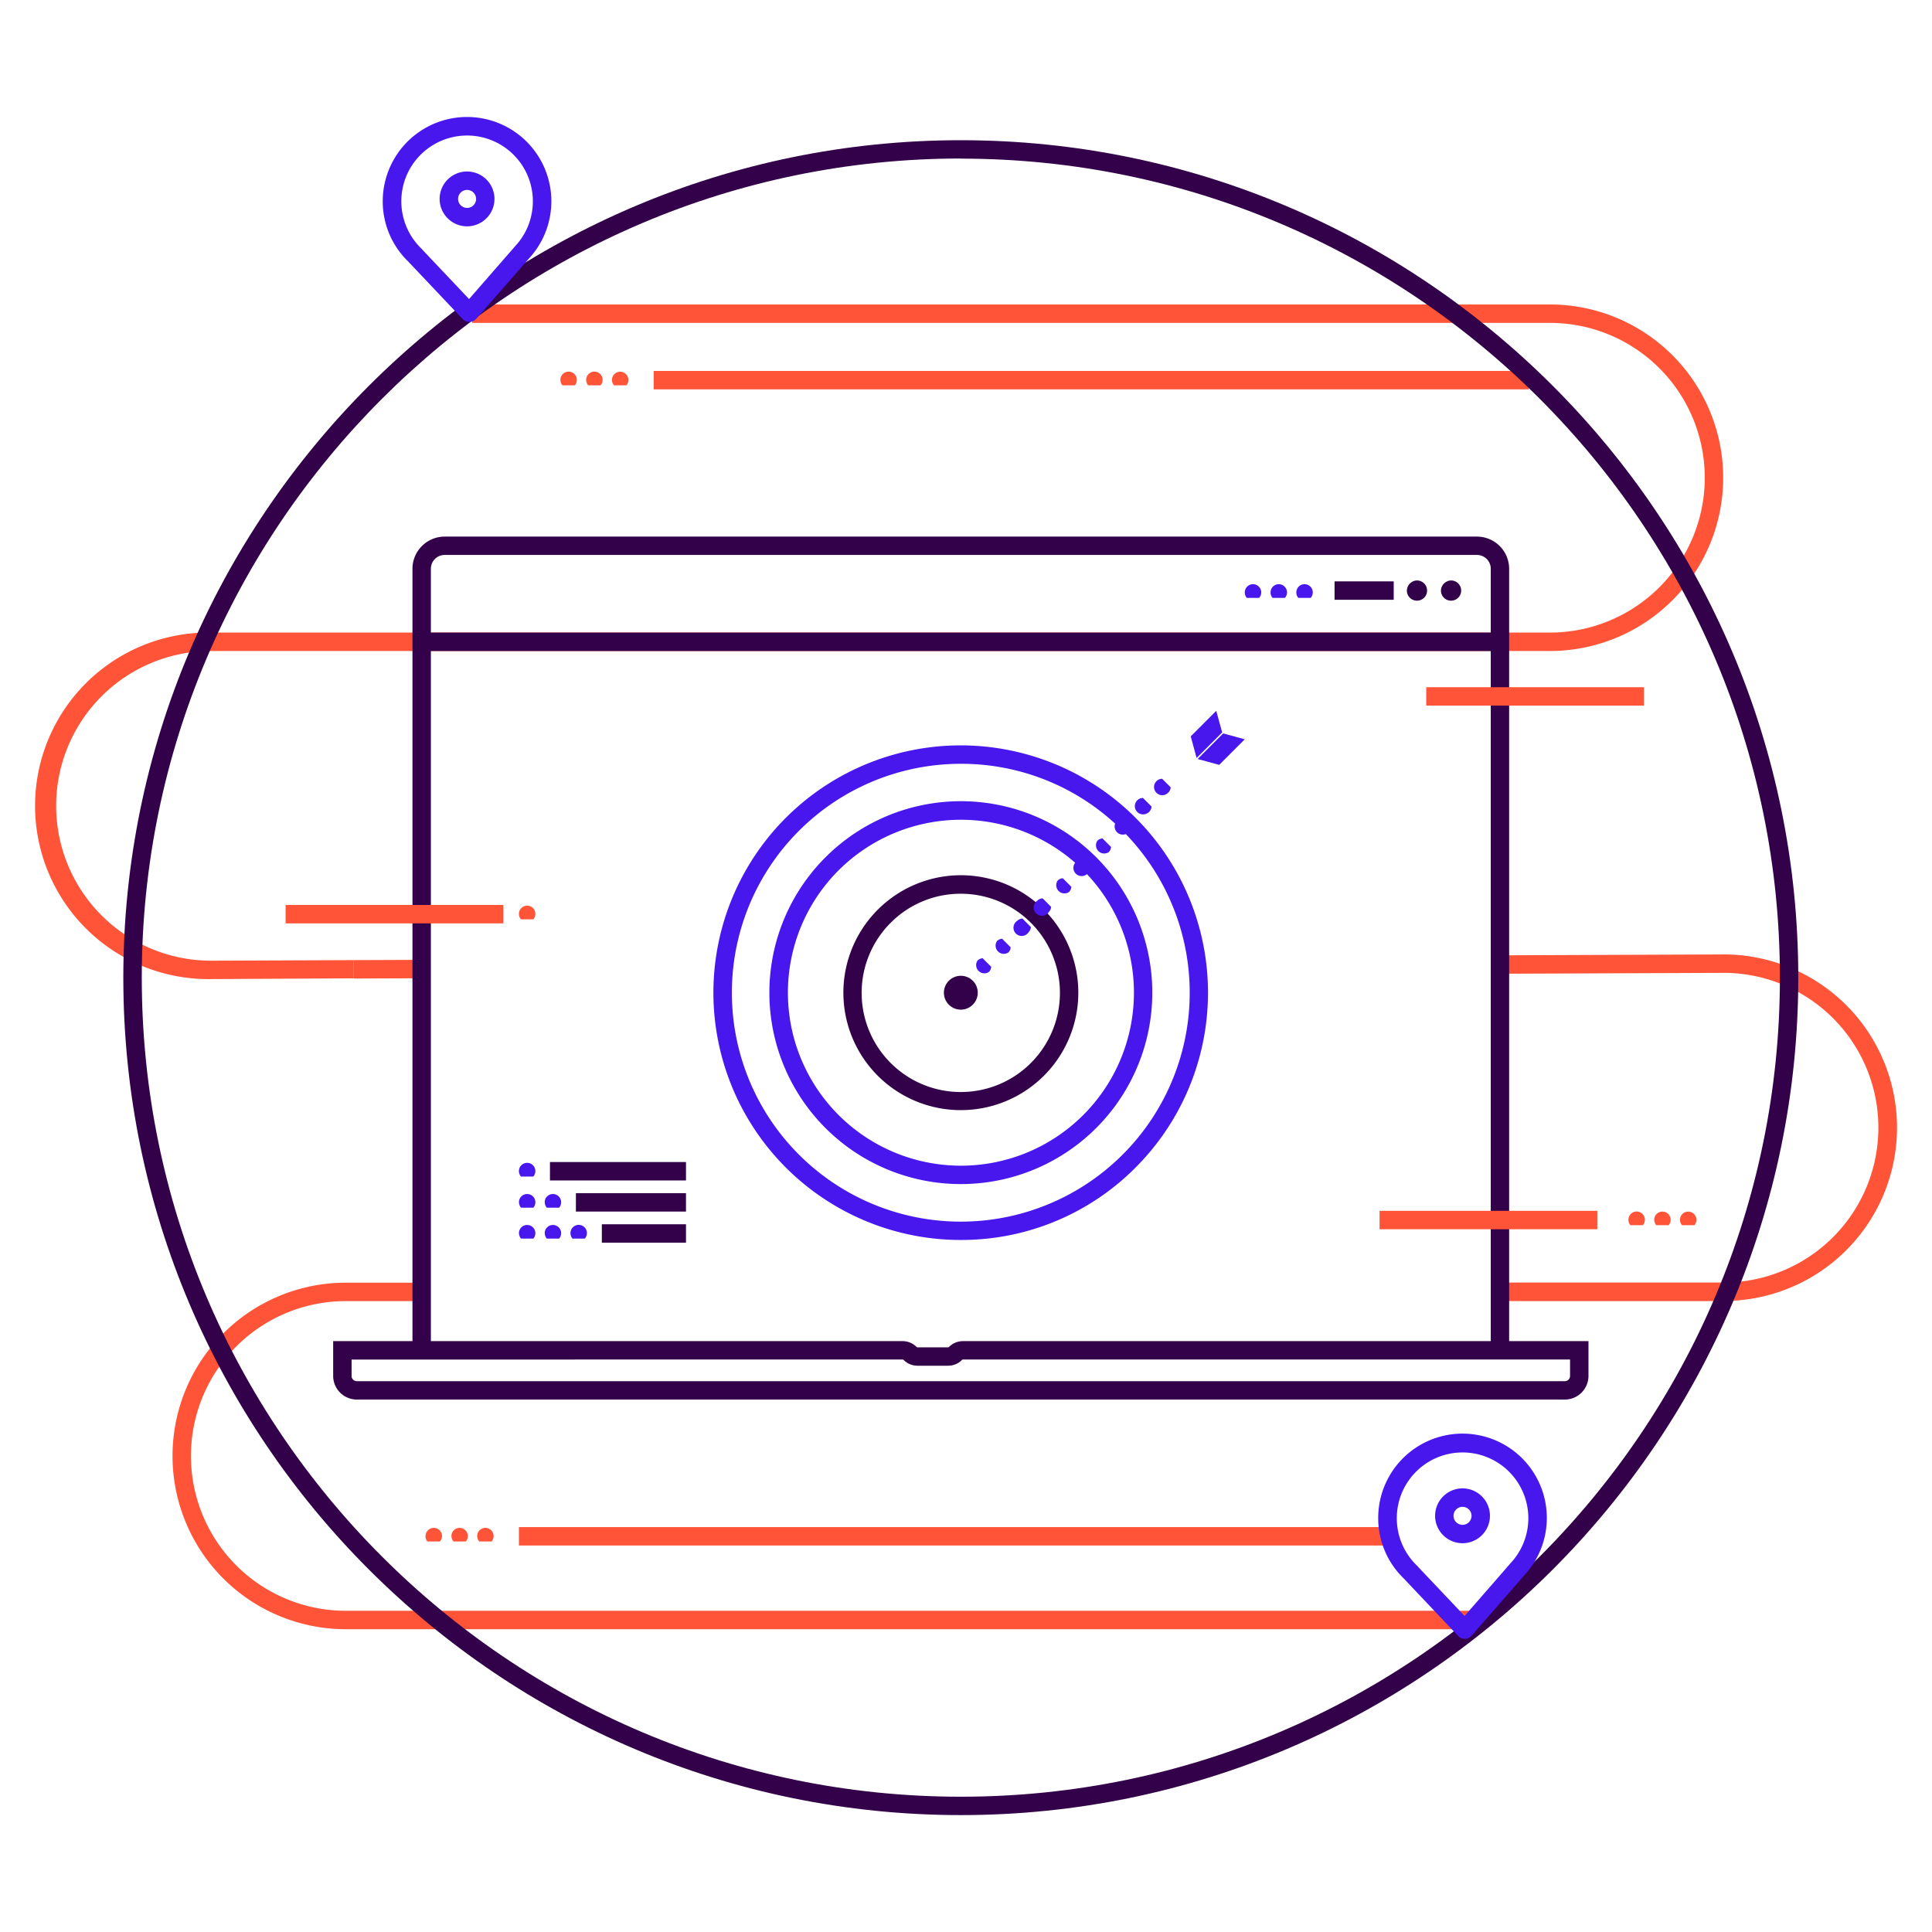 <svg id="Layer_1" data-name="Layer 1" xmlns="http://www.w3.org/2000/svg" viewBox="0 0 470 470"><defs><style>.cls-1{fill:#ff5438;}.cls-2{fill:#320149;}.cls-3{fill:#4717ed;}</style></defs><title>Icon_</title><path class="cls-1" d="M361,396.34H84.12a42.15,42.15,0,0,1,0-84.3h18.47v4.48H84.12a37.67,37.67,0,1,0,0,75.34H361Z"/><path class="cls-1" d="M418.67,316.52H364.9V312h53.77a37.67,37.67,0,1,0,0-75.33l-53.75.21,0-4.48,53.77-.21a42.15,42.15,0,1,1,0,84.29Z"/><rect class="cls-1" x="86.01" y="233.53" width="16.58" height="4.48" transform="translate(-0.93 0.37) rotate(-0.22)"/><path class="cls-1" d="M51.33,238.18a42.15,42.15,0,1,1,0-84.29H377.05a37.67,37.67,0,1,0,0-75.34H114.88V74.07H377.05a42.15,42.15,0,0,1,0,84.3H51.33a37.67,37.67,0,0,0,0,75.34L86,233.57,86,238Z"/><path class="cls-2" d="M367.13,330.51h-4.47V138.37A3.36,3.36,0,0,0,359.3,135H108.18a3.36,3.36,0,0,0-3.36,3.35V330.51h-4.48V138.37a7.84,7.84,0,0,1,7.84-7.83H359.3a7.84,7.84,0,0,1,7.83,7.83Z"/><path class="cls-3" d="M233.74,301.65A60.16,60.16,0,1,1,276.28,284,59.73,59.73,0,0,1,233.74,301.65Zm0-115.84a55.69,55.69,0,1,0,39.37,16.31A55.33,55.33,0,0,0,233.74,185.81Z"/><path class="cls-3" d="M233.74,288.05a46.56,46.56,0,0,1-32.93-79.49h0a46.57,46.57,0,1,1,32.93,79.49ZM204,211.73a42.09,42.09,0,1,0,59.53,0,42.15,42.15,0,0,0-59.53,0Z"/><path class="cls-2" d="M233.74,270.06a28.56,28.56,0,0,1-20.2-48.76h0a28.57,28.57,0,1,1,20.2,48.76Zm0-52.64a24,24,0,0,0-17,7h0a24.12,24.12,0,1,0,17-7Z"/><circle class="cls-2" cx="233.74" cy="241.5" r="4.12"/><path class="cls-2" d="M380.68,340.47H86.8a5.76,5.76,0,0,1-5.75-5.74v-8.47H219.57a4.78,4.78,0,0,1,3.4,1.41.39.39,0,0,0,.25.1h7.4a.37.37,0,0,0,.25-.1,4.78,4.78,0,0,1,3.4-1.41H386.43v8.47A5.76,5.76,0,0,1,380.68,340.47ZM85.53,330.74v4A1.27,1.27,0,0,0,86.8,336H380.68a1.27,1.27,0,0,0,1.27-1.27v-4H234.27a.31.31,0,0,0-.24.1,4.79,4.79,0,0,1-3.41,1.41h-7.4a4.8,4.8,0,0,1-3.41-1.42.34.34,0,0,0-.24-.09Z"/><rect class="cls-2" x="102.58" y="153.89" width="262.32" height="4.48"/><rect class="cls-2" x="146.41" y="297.83" width="20.47" height="4.48"/><path class="cls-3" d="M138.78,300a2,2,0,1,1,3.49,1.31h-3a2,2,0,0,1-.49-1.31"/><path class="cls-3" d="M132.51,300a2,2,0,0,1,4,0,2,2,0,0,1-.49,1.31h-3a2,2,0,0,1-.49-1.31"/><path class="cls-3" d="M126.24,300a2,2,0,0,1,4,0,2,2,0,0,1-.49,1.31h-3a2,2,0,0,1-.49-1.31"/><rect class="cls-2" x="140.1" y="290.26" width="26.78" height="4.48"/><path class="cls-3" d="M132.51,292.47a2,2,0,0,1,4,0,2,2,0,0,1-.49,1.32h-3a2,2,0,0,1-.49-1.32"/><path class="cls-3" d="M126.24,292.47a2,2,0,0,1,4,0,2,2,0,0,1-.49,1.32h-3a2,2,0,0,1-.49-1.32"/><rect class="cls-2" x="133.79" y="282.69" width="33.09" height="4.48"/><path class="cls-3" d="M126.24,284.91a2,2,0,1,1,3.49,1.31h-3a2,2,0,0,1-.49-1.31"/><path class="cls-3" d="M279.56,197.46a2,2,0,1,1-1.52-3.34l2.09,2.09a2,2,0,0,1-.57,1.25"/><path class="cls-3" d="M274.64,202.38a2,2,0,1,1-1.52-3.34l2.09,2.09a2,2,0,0,1-.57,1.25"/><path class="cls-3" d="M269.72,207.3a2,2,0,0,1-2.77-2.77,2,2,0,0,1,1.25-.57l2.09,2.09a2,2,0,0,1-.57,1.25"/><path class="cls-3" d="M264.8,212.22a2,2,0,1,1-2.77-2.77,1.94,1.94,0,0,1,1.25-.57l2.09,2.09a2,2,0,0,1-.57,1.25"/><path class="cls-3" d="M260.06,217a2,2,0,0,1-2.77-2.78,2,2,0,0,1,1.26-.57l2.08,2.09a2,2,0,0,1-.57,1.26"/><path class="cls-3" d="M255.14,221.87a2,2,0,1,1-2.77-2.77,2,2,0,0,1,1.26-.57l2.08,2.09a2,2,0,0,1-.57,1.25"/><path class="cls-3" d="M250.22,226.79a2,2,0,1,1-2.77-2.77,2,2,0,0,1,1.26-.57l2.08,2.09a2,2,0,0,1-.57,1.25"/><path class="cls-3" d="M245.3,231.71a2,2,0,0,1-2.77-2.77,2,2,0,0,1,1.26-.57l2.08,2.09a1.9,1.9,0,0,1-.57,1.25"/><path class="cls-3" d="M240.57,236.45a2,2,0,0,1-2.77-2.77,2,2,0,0,1,1.25-.57l2.09,2.09a2,2,0,0,1-.57,1.25"/><path class="cls-3" d="M284.23,192.79a2,2,0,1,1-1.52-3.34l2.09,2.09a2,2,0,0,1-.57,1.25"/><path class="cls-3" d="M279.49,197.53a2,2,0,0,1-2.77-2.77,1.94,1.94,0,0,1,1.25-.57l2.09,2.08a2,2,0,0,1-.57,1.26"/><polygon class="cls-3" points="291.1 184.4 289.67 179.14 295.88 172.92 297.32 178.18 291.1 184.4"/><polygon class="cls-3" points="291.34 184.64 296.6 186.07 302.81 179.85 297.56 178.42 291.34 184.64"/><rect class="cls-1" x="159.03" y="90.24" width="212.87" height="4.48"/><rect class="cls-1" x="335.61" y="294.56" width="52.97" height="4.48"/><rect class="cls-1" x="69.48" y="220.15" width="52.97" height="4.48"/><rect class="cls-1" x="346.96" y="167.18" width="52.97" height="4.48"/><path class="cls-2" d="M233.74,441.56C121.4,441.56,30,350.17,30,237.84S121.4,34.11,233.74,34.11,437.47,125.5,437.47,237.84,346.07,441.56,233.74,441.56Zm0-403C123.87,38.59,34.49,128,34.49,237.84s89.38,199.25,199.25,199.25S433,347.71,433,237.84,343.61,38.59,233.74,38.59Z"/><path class="cls-1" d="M148.87,92.43a2,2,0,1,1,4,0,2,2,0,0,1-.5,1.31h-3a2,2,0,0,1-.49-1.31"/><path class="cls-1" d="M142.6,92.43a2,2,0,1,1,3.49,1.31h-3a2,2,0,0,1-.49-1.31"/><path class="cls-1" d="M136.33,92.43a2,2,0,1,1,3.49,1.31h-3a2,2,0,0,1-.49-1.31"/><rect class="cls-1" x="126.24" y="371.5" width="212.87" height="4.48"/><path class="cls-1" d="M116.08,373.69a2,2,0,0,1,4,0,2,2,0,0,1-.49,1.31h-3a2,2,0,0,1-.49-1.31"/><path class="cls-1" d="M109.81,373.69a2,2,0,0,1,4,0,2,2,0,0,1-.49,1.31h-3a2,2,0,0,1-.49-1.31"/><path class="cls-1" d="M103.53,373.69a2,2,0,0,1,4,0A2,2,0,0,1,107,375h-3a1.94,1.94,0,0,1-.5-1.31"/><path class="cls-1" d="M408.69,296.75a2,2,0,0,1,4,0,2,2,0,0,1-.49,1.31h-3a1.94,1.94,0,0,1-.5-1.31"/><path class="cls-1" d="M402.42,296.75a2,2,0,0,1,4,0,2,2,0,0,1-.49,1.31h-3a2,2,0,0,1-.49-1.31"/><path class="cls-1" d="M396.15,296.75a2,2,0,1,1,3.49,1.31h-3a2,2,0,0,1-.49-1.31"/><rect class="cls-2" x="324.66" y="141.43" width="14.39" height="4.48"/><path class="cls-2" d="M353,141.21a2.46,2.46,0,1,1-2.46,2.46A2.54,2.54,0,0,1,353,141.21Z"/><path class="cls-2" d="M344.71,141.21a2.46,2.46,0,1,1-2.46,2.46A2.53,2.53,0,0,1,344.71,141.21Z"/><path class="cls-3" d="M315.36,144.14a2,2,0,1,1,3.49,1.31h-3a2,2,0,0,1-.49-1.31"/><path class="cls-3" d="M309.09,144.14a2,2,0,1,1,3.49,1.31h-3a2,2,0,0,1-.49-1.31"/><path class="cls-3" d="M302.82,144.14a2,2,0,1,1,3.49,1.31h-3a2,2,0,0,1-.49-1.31"/><path class="cls-1" d="M126.24,222.34a2,2,0,1,1,3.49,1.31h-3a2,2,0,0,1-.49-1.31"/><path class="cls-3" d="M356.34,398.68a2.22,2.22,0,0,1-1.62-.7l-13.15-13.9a.43.43,0,0,1-.09-.1,20.32,20.32,0,0,1-6.2-14.67,20.51,20.51,0,1,1,35.46,14l-.07.09L358,397.91a2.21,2.21,0,0,1-1.64.77ZM345,381.19l11.29,11.93,10.89-12.5a2.11,2.11,0,0,1,.19-.23,16,16,0,1,0-22.61.53A1.55,1.55,0,0,1,345,381.19Zm24,.76h0Z"/><path class="cls-3" d="M355.79,375.42a6.67,6.67,0,1,1,6.67-6.66A6.67,6.67,0,0,1,355.79,375.42Zm0-8.85a2.19,2.19,0,1,0,2.19,2.19A2.19,2.19,0,0,0,355.79,366.57Z"/><path class="cls-3" d="M114.18,78.32a2.26,2.26,0,0,1-1.63-.7L99.4,63.72l-.09-.1A20.32,20.32,0,0,1,93.11,49a20.51,20.51,0,1,1,35.47,14l-.08.1L115.87,77.55a2.28,2.28,0,0,1-1.65.77ZM102.83,60.83l11.28,11.92L125,60.26a1.59,1.59,0,0,1,.2-.24,16,16,0,1,0-22.61.53Zm24,.76h0Z"/><path class="cls-3" d="M113.62,55.06a6.67,6.67,0,1,1,6.67-6.67A6.67,6.67,0,0,1,113.62,55.06Zm0-8.86a2.19,2.19,0,1,0,2.2,2.19A2.2,2.2,0,0,0,113.62,46.2Z"/></svg>